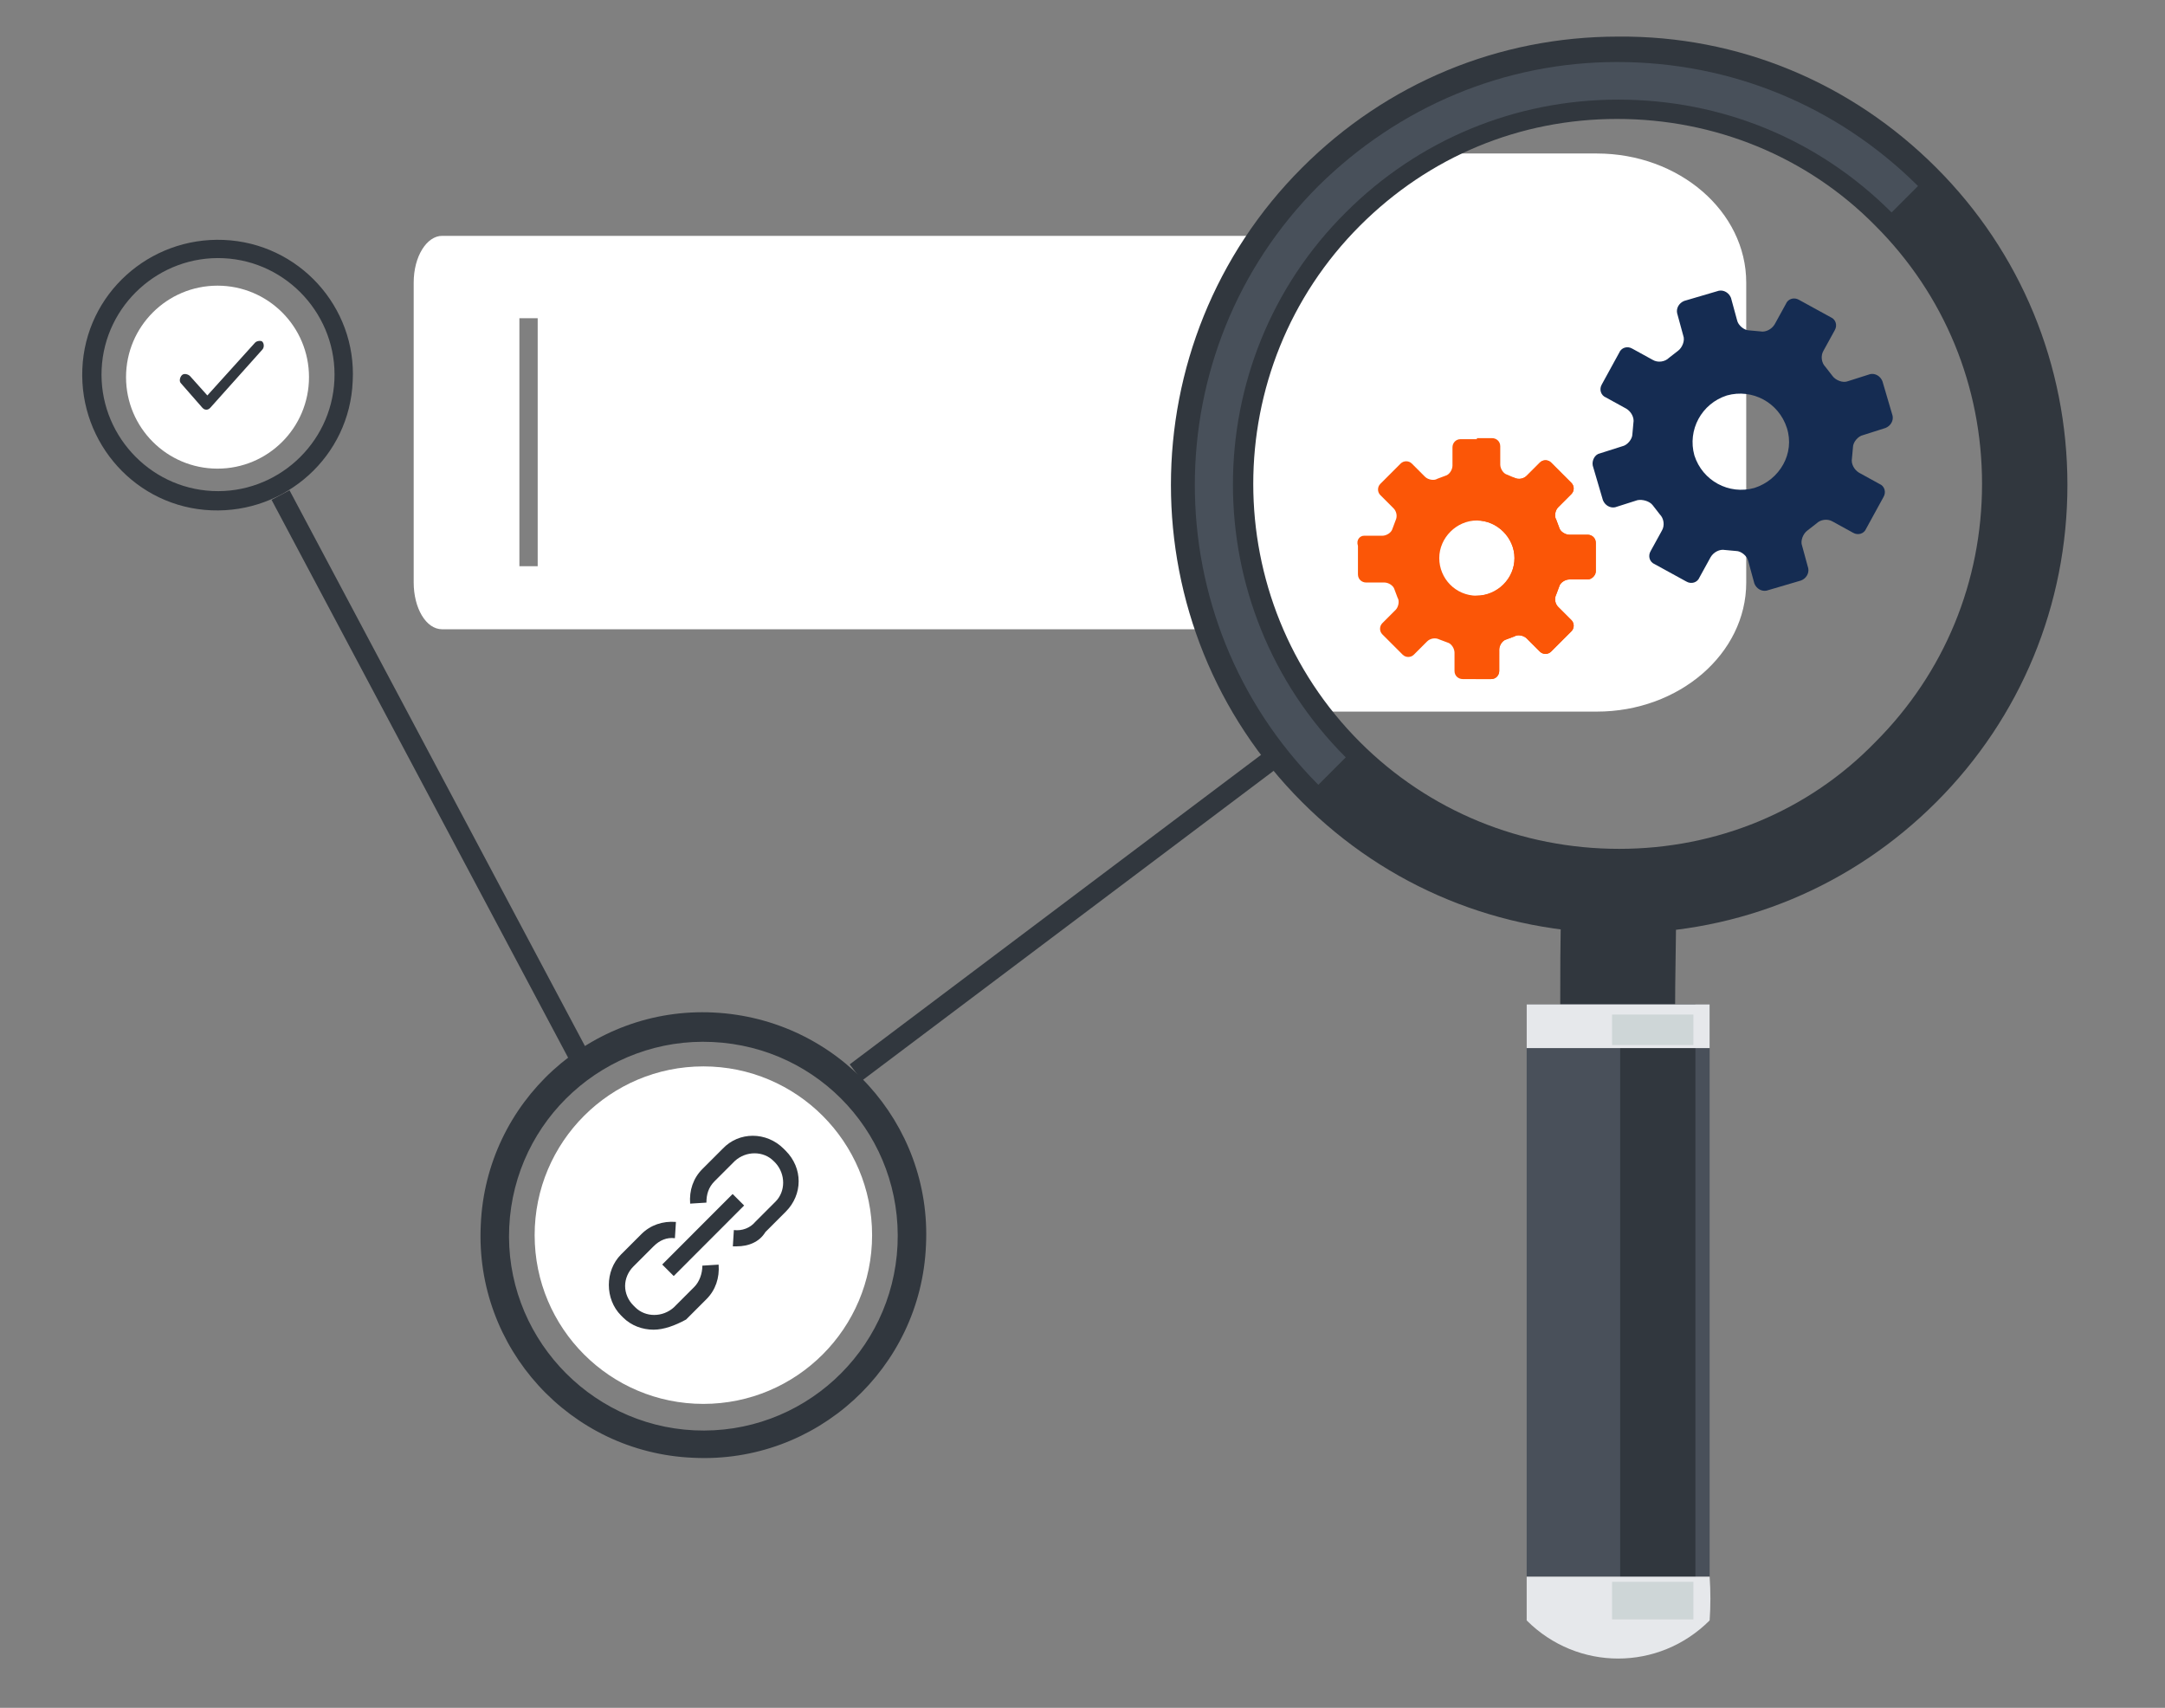 <?xml version="1.0" encoding="utf-8"?>
<!-- Generator: Adobe Illustrator 22.1.0, SVG Export Plug-In . SVG Version: 6.00 Build 0)  -->
<svg version="1.1" id="Layer_1" xmlns="http://www.w3.org/2000/svg" xmlns:xlink="http://www.w3.org/1999/xlink" x="0px" y="0px"
	 viewBox="0 0 213 168" style="enable-background:new 0 0 213 168;" xml:space="preserve">
<rect x="0" y="0" width="213" height="168" fill="#808080" stroke="none"/>
<style type="text/css">
	.st0{fill:#FFFFFF;}
	.st1{fill:none;stroke:#31373E;stroke-width:2;stroke-miterlimit:10;}
	.st2{fill:#31373E;}
	.st3{fill:#FB5607;}
	.st4{fill:#152C52;}
	.st5{fill:none;}
	.st6{fill:#48505A;}
	.st7{fill:#49505A;}
	.st8{fill:#E6E8EB;}
	.st9{fill:#CED6D7;}
</style>
<g id="Background">
</g>
<g id="Layer_23">
	<circle class="st0" cx="69.2" cy="121.5" r="16.6"/>
	<circle class="st0" cx="21.4" cy="37.1" r="9"/>
</g>
<g id="Trasparent_Circle_A">
</g>
<g id="Transparent_Circle_B">
</g>
<g id="Laptop">
</g>
<g id="Line_1">
</g>
<g id="Line_2">
	<line class="st1" x1="27.6" y1="48.7" x2="57.8" y2="105.5"/>
</g>
<g id="Line_3">
	<line class="st1" x1="84.2" y1="105.5" x2="126.6" y2="73.6"/>
</g>
<g id="Line_4">
</g>
<g id="Line_5">
</g>
<g id="Line_6">
</g>
<g id="Circle_1">
</g>
<g id="Circle_2">
</g>
<g id="Circle_3">
</g>
<g id="Link_Circle">
	<g>
		<g>
			<path class="st2" d="M70.2,99.6c-12.1-0.6-22.4,8.8-22.9,20.9c-0.6,12.1,8.8,22.4,20.9,22.9c12.1,0.6,22.4-8.8,22.9-20.9
				C91.7,110.5,82.4,100.2,70.2,99.6z M68.3,140.7c-10.5-0.5-18.7-9.5-18.2-20c0.5-10.6,9.5-18.7,20-18.2c10.6,0.5,18.7,9.4,18.2,20
				C87.8,133,78.9,141.2,68.3,140.7z"/>
		</g>
		<g>
			<g>
				
					<rect x="64.2" y="120.7" transform="matrix(0.707 -0.708 0.708 0.707 -65.696 84.51)" class="st2" width="9.8" height="1.6"/>
			</g>
			<g>
				<path class="st2" d="M72.5,122.6c-0.1,0-0.3,0-0.4,0l0.1-1.6c0.8,0.1,1.6-0.2,2.1-0.8l2-2c1-1,1-2.7,0-3.8l-0.2-0.2
					c-1-1-2.7-1-3.8,0l-2,2c-0.6,0.6-0.8,1.3-0.8,2.1l-1.6,0.1c-0.1-1.3,0.3-2.5,1.2-3.4l2-2c1.6-1.7,4.3-1.7,6,0l0.2,0.2
					c1.7,1.7,1.7,4.3,0,6l-2,2C74.7,122.2,73.6,122.6,72.5,122.6z"/>
			</g>
			<g>
				<path class="st2" d="M64.3,130.8c-1.1,0-2.2-0.4-3-1.2l-0.2-0.2c-0.8-0.8-1.2-1.9-1.2-3s0.4-2.2,1.2-3l2-2
					c0.9-0.9,2.1-1.3,3.4-1.2l-0.1,1.6c-0.8-0.1-1.5,0.2-2.1,0.8l-2,2c-0.5,0.5-0.8,1.2-0.8,1.9c0,0.7,0.3,1.4,0.8,1.9l0.2,0.2
					c1,1,2.7,1,3.8,0l2-2c0.5-0.5,0.8-1.3,0.8-2.1l1.6-0.1c0.1,1.3-0.3,2.5-1.2,3.4l-2,2C66.4,130.4,65.3,130.8,64.3,130.8z"/>
			</g>
		</g>
	</g>
</g>
<g id="Web_Circle">
</g>
<g id="Search_Bar">
</g>
<g id="Search_Blinker">
	<path class="st0" d="M165.1,23.2H43.5c-1.5,0-2.8,2-2.8,4.6v29.5c0,2.5,1.2,4.6,2.8,4.6H165c1.5,0,2.8-2,2.8-4.6V27.8
		C167.8,25.2,166.6,23.2,165.1,23.2z M52.9,55.7h-1.8V31.3h1.8V55.7z"/>
</g>
<g id="Search_Large">
	<path class="st0" d="M157.1,15.1h-18.4c-13.8,12.4-16,29.3-16,47.8c0,2.4,0.1,4.8,0.4,7.1h34c8.1,0,14.7-5.7,14.7-12.7V27.8
		C171.8,20.8,165.2,15.1,157.1,15.1z"/>
</g>
<g id="Cog_1">
	<g>
		<path class="st3" d="M134.2,52.7h1.8c0.4,0,0.9-0.3,1-0.7l0.3-0.8c0.2-0.4,0.1-0.9-0.2-1.2l-1.3-1.3c-0.3-0.3-0.3-0.8,0-1.1l2-2
			c0.3-0.3,0.8-0.3,1.1,0l1.3,1.3c0.3,0.3,0.9,0.4,1.2,0.2l0.8-0.3c0.4-0.1,0.7-0.6,0.7-1V44c0-0.4,0.3-0.8,0.8-0.8h2.8
			c0.4,0,0.8,0.3,0.8,0.8v1.8c0,0.4,0.3,0.9,0.7,1l1,0.2c0.4,0.2,0.9,0.1,1.2-0.2l1.3-1.3c0.3-0.3,0.8-0.3,1.1,0l2,2
			c0.3,0.3,0.3,0.8,0,1.1l-1.3,1.3c-0.3,0.3-0.4,0.9-0.2,1.2l0.3,0.8c0.1,0.4,0.6,0.7,1,0.7h1.8c0.4,0,0.8,0.3,0.8,0.8v2.8
			c0,0.4-0.4,0.8-0.8,0.8h-1.8c-0.4,0-0.9,0.3-1,0.7l-0.3,0.8c-0.2,0.4-0.1,0.9,0.2,1.2l1.3,1.3c0.3,0.3,0.3,0.8,0,1.1l-2,2
			c-0.3,0.3-0.8,0.3-1.1,0l-1.3-1.3c-0.3-0.3-0.9-0.4-1.2-0.2l-0.8,0.3c-0.4,0.1-0.7,0.6-0.7,1V66c0,0.4-0.3,0.8-0.8,0.8h-2.8
			c-0.4,0-0.8-0.3-0.8-0.8v-1.8c0-0.4-0.3-0.9-0.7-1l-0.8-0.3c-0.4-0.2-0.9-0.1-1.2,0.2l-1.3,1.3c-0.3,0.3-0.8,0.3-1.1,0l-2-2
			c-0.3-0.3-0.3-0.8,0-1.1l1.3-1.3c0.3-0.3,0.4-0.9,0.2-1.2l-0.3-0.8c-0.1-0.4-0.6-0.7-1-0.7h-1.8c-0.4,0-0.8-0.3-0.8-0.8v-2.8
			C133.4,53.1,133.8,52.7,134.2,52.7z M145.3,58.6c2.1,0,3.7-1.7,3.7-3.7s-1.7-3.7-3.7-3.7s-3.7,1.7-3.7,3.7S143.2,58.6,145.3,58.6z
			"/>
		<path class="st3" d="M145.2,58.6L145.2,58.6c2.1,0,3.8-1.7,3.8-3.7s-1.7-3.7-3.7-3.7l0,0v-8.1h1.5c0.4,0,0.8,0.3,0.8,0.8v1.8
			c0,0.4,0.3,0.9,0.7,1L149,47c0.4,0.2,0.9,0.1,1.2-0.2l1.3-1.3c0.3-0.3,0.8-0.3,1.1,0l2,2c0.3,0.3,0.3,0.8,0,1.1l-1.3,1.3
			c-0.3,0.3-0.4,0.9-0.2,1.2l0.3,0.8c0.1,0.4,0.6,0.7,1,0.7h1.8c0.4,0,0.8,0.3,0.8,0.8v2.8c0,0.4-0.4,0.8-0.8,0.8h-1.8
			c-0.4,0-0.9,0.3-1,0.7l-0.3,0.8c-0.2,0.4-0.1,0.9,0.2,1.2l1.3,1.3c0.3,0.3,0.3,0.8,0,1.1l-2,2c-0.3,0.3-0.8,0.3-1.1,0l-1.3-1.3
			c-0.3-0.3-0.9-0.4-1.2-0.2l-0.8,0.3c-0.4,0.1-0.7,0.6-0.7,1V66c0,0.4-0.3,0.8-0.8,0.8h-1.5V58.6z"/>
	</g>
</g>
<g id="Cog_2">
	<path class="st4" d="M184,36.8l-2.2,0.7c-0.5,0.2-1.2-0.1-1.5-0.5l-0.7-0.9c-0.4-0.4-0.5-1.1-0.2-1.6l1.1-2
		c0.3-0.5,0.1-1.1-0.4-1.3l-3.1-1.7c-0.5-0.3-1.1-0.1-1.3,0.4l-1.1,2c-0.3,0.5-0.9,0.8-1.4,0.7l-1.1-0.1c-0.5,0-1.1-0.5-1.2-1
		l-0.6-2.2c-0.2-0.5-0.7-0.8-1.2-0.7l-3.4,1c-0.5,0.2-0.8,0.7-0.7,1.2l0.6,2.2c0.2,0.5-0.1,1.2-0.5,1.5l-0.9,0.7
		c-0.4,0.4-1.1,0.5-1.6,0.2l-2-1.1c-0.5-0.3-1.1-0.1-1.3,0.4l-1.7,3.1c-0.3,0.5-0.1,1.1,0.4,1.3l2,1.1c0.5,0.3,0.8,0.9,0.7,1.4
		l-0.1,1.1c0,0.5-0.5,1.1-1,1.2l-2.2,0.7c-0.5,0.1-0.8,0.7-0.7,1.2l1,3.4c0.2,0.5,0.7,0.8,1.2,0.7l2.2-0.7c0.5-0.1,1.2,0.1,1.5,0.5
		l0.7,0.9c0.4,0.4,0.5,1.1,0.2,1.6l-1.1,2c-0.3,0.5-0.1,1.1,0.4,1.3l3.1,1.7c0.5,0.3,1.1,0.1,1.3-0.4l1.1-2c0.3-0.5,0.9-0.8,1.4-0.7
		l1.1,0.1c0.5,0,1.1,0.5,1.2,1l0.6,2.2c0.2,0.5,0.7,0.8,1.2,0.7l3.4-1c0.5-0.2,0.8-0.7,0.7-1.2l-0.6-2.2c-0.2-0.5,0.1-1.2,0.5-1.5
		l0.9-0.7c0.4-0.4,1.1-0.5,1.6-0.2l2,1.1c0.5,0.3,1.1,0.1,1.3-0.4l1.7-3.1c0.3-0.5,0.1-1.1-0.4-1.3l-2-1.1c-0.5-0.3-0.8-0.9-0.7-1.4
		l0.1-1.1c0-0.5,0.5-1.1,1-1.2l2.2-0.7c0.5-0.2,0.8-0.7,0.7-1.2l-1-3.4C185,37,184.5,36.7,184,36.8z M172.6,48
		c-2.5,0.7-5.1-0.7-5.9-3.2c-0.7-2.5,0.7-5.1,3.2-5.9c2.5-0.7,5.1,0.7,5.9,3.2C176.6,44.6,175.1,47.2,172.6,48z"/>
</g>
<g id="Magnifying_Glass">
	<g>
		<g>
			<path class="st5" d="M159.2,86.5"/>
		</g>
		<g>
			<path class="st2" d="M203.4,47.7c0-11.8-4.6-22.9-12.9-31.2c-8.4-8.4-19.5-13-31.3-12.9c-11.8,0-22.8,4.6-31.1,12.9
				c-17.2,17.2-17.2,45.2,0,62.4c8.4,8.4,19.5,12.9,31.3,12.9s22.8-4.6,31.1-12.9S203.4,59.5,203.4,47.7z M159.3,83.5
				c-9.6,0-18.7-3.7-25.5-10.5c-14-14-14-36.8,0-50.8c6.8-6.8,15.7-10.5,25.3-10.5s18.7,3.7,25.4,10.5C191.3,29,195,38,195,47.6
				s-3.7,18.6-10.5,25.4C177.9,79.8,168.9,83.5,159.3,83.5z"/>
			<path class="st6" d="M132.4,74.5c-14.8-14.8-14.8-38.9,0-53.6c7.1-7.1,16.6-11.1,26.8-11.1s19.7,3.9,26.9,11.1l0,0l2.6-2.6
				c0,0,0,0-0.1-0.1c-7.9-7.8-18.3-12.1-29.5-12.1c-11.1,0-21.5,4.4-29.4,12.2c-16.2,16.2-16.2,42.6,0,58.9L132.4,74.5L132.4,74.5z"
				/>
		</g>
		<path class="st2" d="M164.8,99.4c0-3.3,0.1-6.7,0.1-10.1c0-1.5-0.6-3-1.6-4c-1.3,0.1-2.6,0.2-4,0.2s-2.7-0.1-4.1-0.2
			c-1,1-1.6,2.4-1.6,3.9c-0.1,3.4-0.1,6.7-0.1,10.1c0,3.2,2.4,4.6,5.6,4.5l0,0C162.4,103.9,164.8,102.6,164.8,99.4z"/>
		<rect x="150.2" y="98.8" class="st7" width="18" height="56.3"/>
		<rect x="159.4" y="98.8" class="st2" width="7.4" height="56.3"/>
		<rect x="150.2" y="98.8" class="st8" width="18" height="4.3"/>
		<rect x="158.6" y="99.8" class="st9" width="8" height="3"/>
		<path class="st8" d="M168.2,159.4c-5,5-13,5-18,0c0-1.4,0-2.9,0-4.3c6,0,12,0,18,0C168.3,156.5,168.3,158,168.2,159.4z"/>
		<rect x="158.6" y="155.6" class="st9" width="8" height="3.7"/>
	</g>
</g>
<g id="Check_Circle">
	<g>
		<path class="st2" d="M22,23.6c-7.3-0.3-13.6,5.3-13.9,12.7c-0.3,7.3,5.3,13.6,12.7,13.9c7.3,0.3,13.6-5.3,13.9-12.7
			C35.1,30.2,29.4,23.9,22,23.6z M20.9,48.3C14.6,48,9.7,42.6,10,36.3s5.7-11.2,12-10.9c6.3,0.3,11.2,5.7,10.9,12
			C32.6,43.7,27.2,48.6,20.9,48.3z"/>
		<path class="st2" d="M25.1,33.7l-4.7,5.2L18.7,37c-0.2-0.2-0.6-0.3-0.8-0.1c-0.2,0.2-0.3,0.6-0.1,0.8l2.1,2.4
			c0.1,0.1,0.2,0.2,0.4,0.2l0,0c0.2,0,0.3-0.1,0.4-0.2l5.1-5.7c0.2-0.2,0.2-0.6,0-0.8C25.7,33.5,25.3,33.5,25.1,33.7z"/>
	</g>
</g>
</svg>
